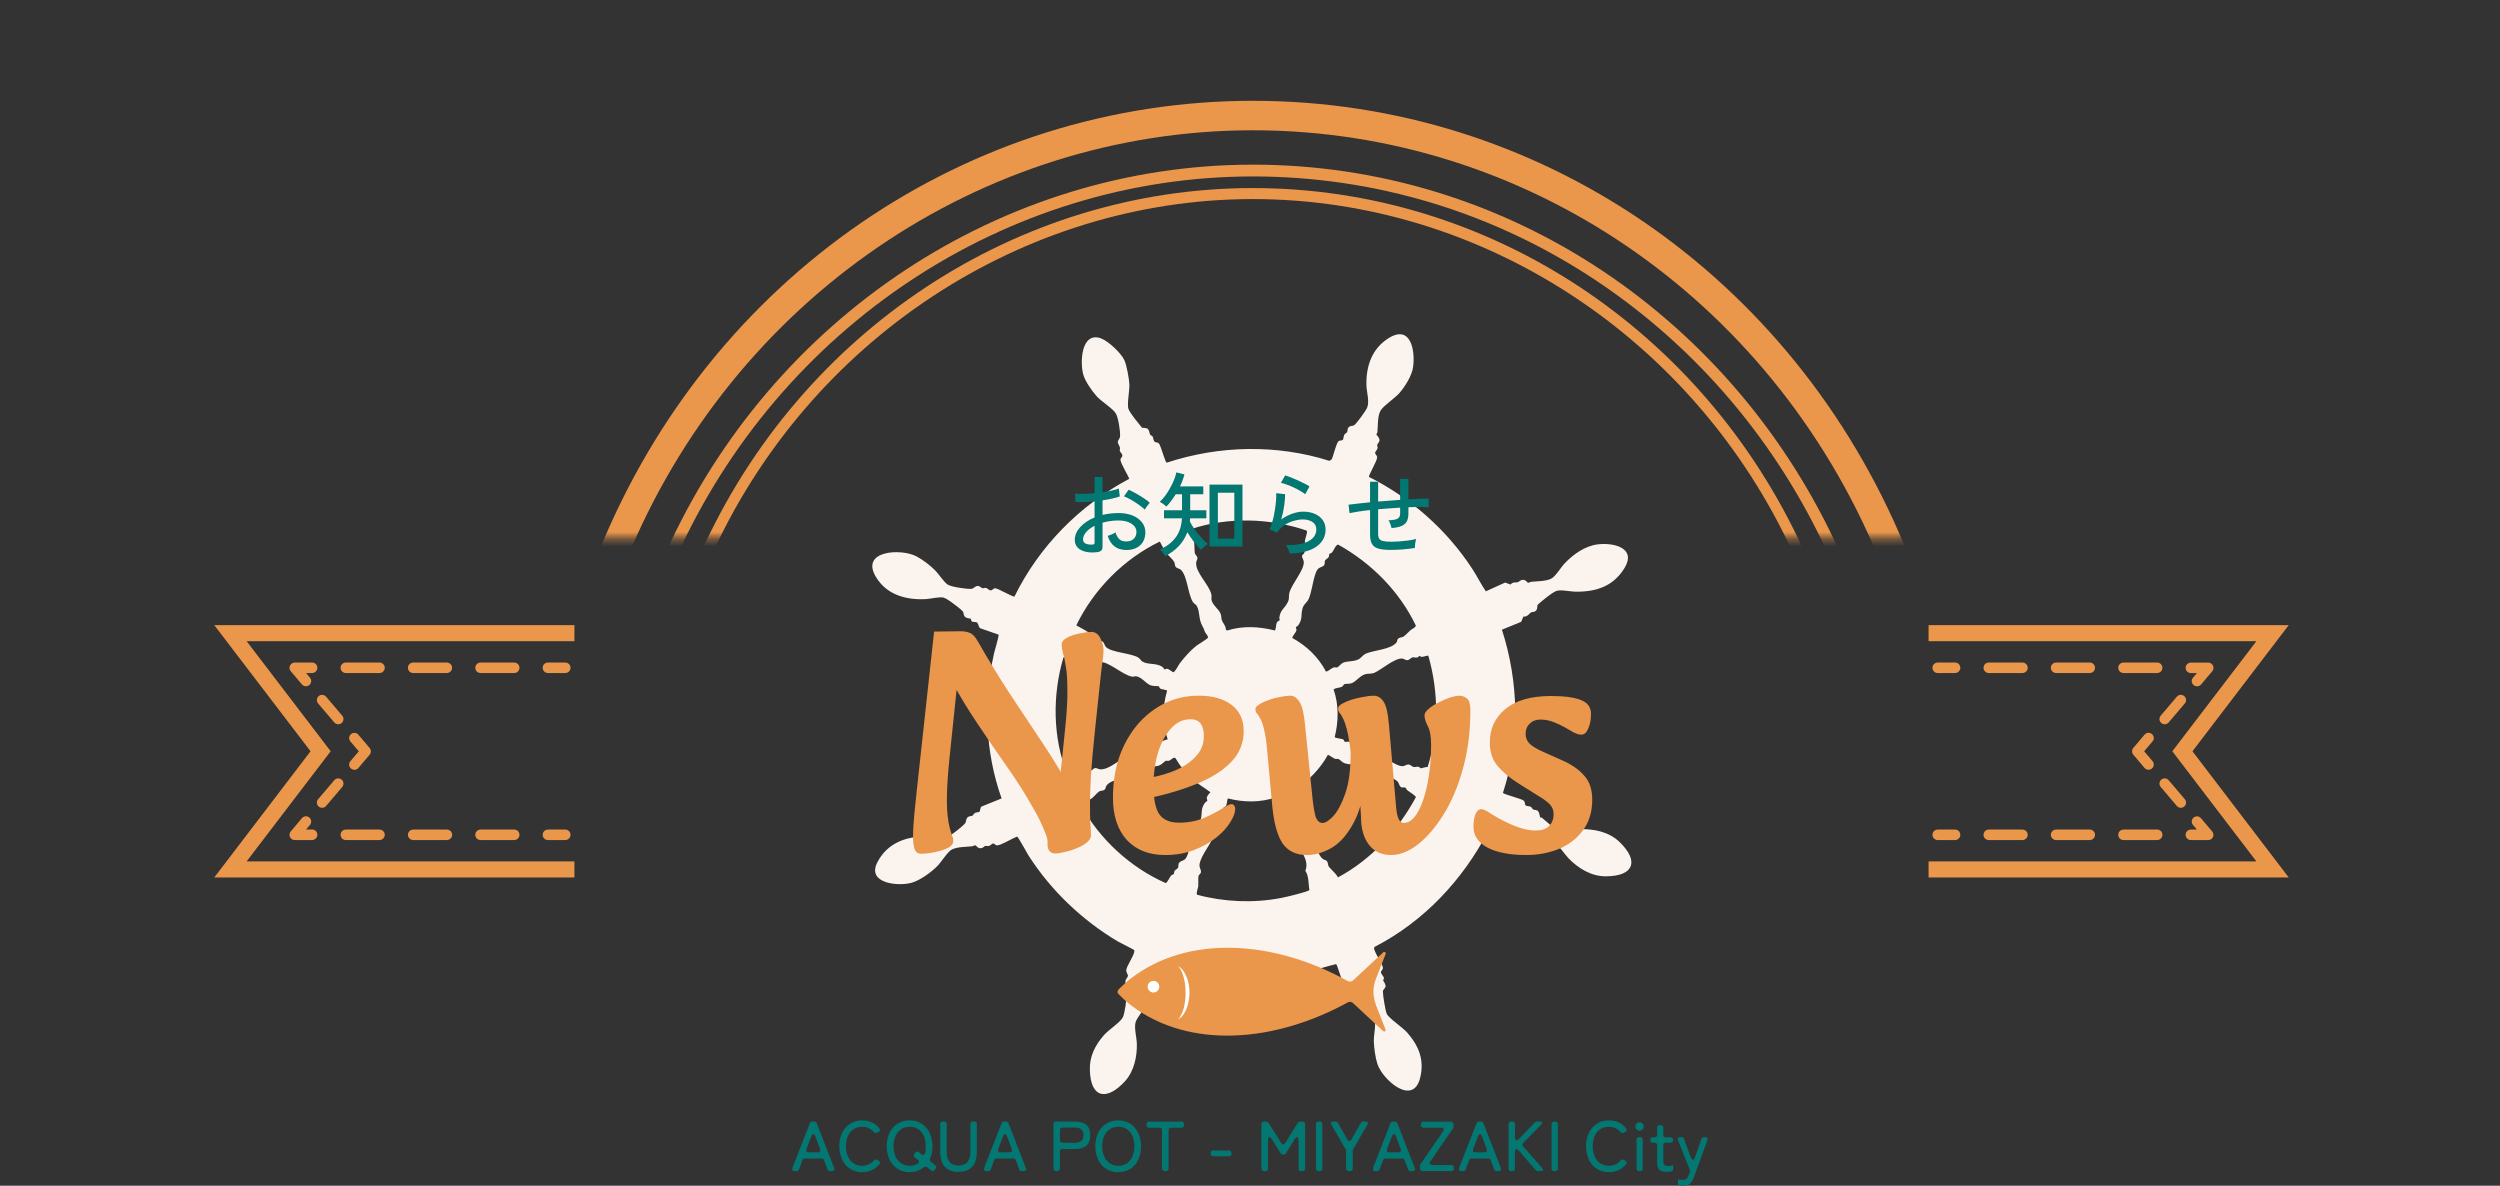 <svg width="350" height="166" viewBox="0 0 350 166" fill="none" xmlns="http://www.w3.org/2000/svg">
<rect x="0" y="0" width="350" height="166" fill="#333333" stroke="none"/>
<g clip-path="url(#clip0_149_841)">
<path d="M154.144 47.377C155.183 47.756 156.948 49.432 157.41 50.414C157.723 51.083 158.07 53.006 158.111 53.782C158.16 54.64 157.74 56.646 157.996 57.281C158.251 57.917 159.381 59.262 159.859 59.856C159.942 59.964 160.494 59.815 160.733 60.096C160.948 60.352 160.907 60.674 161.022 60.855C161.088 60.962 161.286 60.987 161.352 61.094C161.476 61.268 161.434 61.59 161.624 61.821C161.789 62.019 162.061 61.829 162.284 62.143C162.556 62.531 163.117 64.693 163.331 64.776C170.703 62.349 178.736 62.184 186.125 64.52L186.454 64.289C186.677 63.794 187.056 62.126 187.37 61.796C187.551 61.606 187.823 61.722 187.988 61.581C188.104 61.483 188.087 61.062 188.203 60.872C188.335 60.649 188.516 60.624 188.59 60.517C188.656 60.426 188.623 60.03 188.788 59.84C189.06 59.543 189.374 59.675 189.588 59.526C189.934 59.287 191.204 57.529 191.394 57.083C191.765 56.208 191.328 54.921 191.303 53.955C191.229 51.297 192.046 48.821 194.388 47.352C197.513 45.379 198.164 49.085 197.826 51.429C197.653 52.61 196.705 54.12 195.921 55.02C195.253 55.787 193.736 56.753 193.299 57.455C192.829 58.214 192.92 59.642 192.837 60.517C192.821 60.657 192.672 60.731 192.689 60.789C192.763 61.02 193.076 61.185 193.126 61.581C193.159 61.879 192.821 62.151 192.804 62.283C192.788 62.407 192.895 62.556 192.862 62.745C192.829 62.968 192.516 63.216 192.507 63.397C192.499 63.579 192.804 63.727 192.796 64.066C192.788 64.52 191.576 66.575 191.65 66.765C197.497 69.703 202.585 74.193 206.164 79.707C206.815 80.714 207.343 81.795 208.019 82.785L210.724 81.556L211.474 81.836C211.804 81.424 212.208 81.589 212.472 81.514C212.654 81.465 212.786 81.258 213.083 81.192C213.586 81.085 213.808 81.564 213.915 81.589C214.014 81.605 214.245 81.465 214.402 81.448C215.218 81.374 216.356 81.382 217.107 81.044C217.767 80.747 218.5 79.451 219.045 78.881C220.265 77.586 221.923 76.422 223.712 76.207C225.906 75.943 229.163 76.702 227.415 79.55C225.832 82.125 223.399 82.885 220.504 82.835C219.779 82.819 218.435 82.497 217.841 82.752C217.173 83.041 215.862 84.131 215.293 84.651C215.152 84.775 215.326 85.319 214.946 85.567C214.715 85.724 214.517 85.658 214.361 85.732C214.122 85.848 213.833 86.409 213.272 86.318L212.967 87.053L210.27 88.159C212.654 95.554 212.819 103.618 210.411 110.997C210.501 111.211 213.017 111.822 213.305 112.078C213.553 112.309 213.437 112.598 213.586 112.747C213.734 112.895 214.146 112.846 214.303 112.945C214.46 113.044 214.509 113.234 214.633 113.316C214.798 113.432 215.144 113.341 215.326 113.556C215.548 113.828 215.573 114.389 215.639 114.455C215.655 114.472 215.787 114.422 215.853 114.472C216.604 115.058 217.47 116.048 218.435 116.288C219.127 116.453 220.364 116.122 221.123 116.089C223.119 116.015 225.271 116.453 226.739 117.881C229.551 120.604 228.701 122.668 224.817 122.684C222.764 122.684 220.983 121.586 219.581 120.15C219.028 119.581 218.245 118.31 217.593 118.004C217.132 117.79 214.946 117.493 214.443 117.542C214.039 117.583 213.849 118.12 213.206 117.823C213.124 117.781 213.058 117.592 212.975 117.575C212.893 117.559 212.711 117.674 212.513 117.641C212.274 117.608 211.928 117.261 211.78 117.278C211.598 117.303 211.499 117.583 211.194 117.575C210.732 117.567 208.514 116.329 208.341 116.37C204.795 123.188 199.344 129.007 192.458 132.556L192.375 132.68C192.276 133.175 193.538 134.875 193.604 135.469C193.637 135.758 193.307 135.965 193.324 136.088C193.365 136.402 193.72 136.716 193.753 136.889C193.777 137.021 193.621 137.161 193.654 137.277C193.703 137.459 193.934 137.632 193.983 138.003C194.025 138.333 193.604 138.498 193.604 138.804C193.612 139.373 193.934 141.462 194.148 141.94C194.429 142.551 196.4 143.855 197.026 144.582C198.651 146.463 199.434 148.403 198.824 150.887C197.835 154.923 193.588 151.201 192.837 148.956C192.557 148.106 192.351 146.645 192.334 145.745C192.318 144.953 192.656 143.418 192.45 142.782C192.243 142.147 191.097 140.636 190.553 140.182C190.256 139.935 189.976 140.083 189.687 139.761C189.481 139.53 189.522 139.291 189.407 139.109C189.299 138.952 189.093 138.919 189.003 138.713C188.928 138.531 188.986 138.267 188.854 138.111C188.73 137.962 188.392 138.078 188.227 137.888C187.815 137.401 187.263 135.114 187.056 134.974C185.795 135.279 184.558 135.676 183.296 135.965C177.045 137.384 170.382 137.12 164.279 135.205C163.991 135.271 163.447 137.764 163.108 138.135C162.894 138.366 162.589 138.226 162.44 138.408C162.325 138.548 162.366 138.886 162.276 139.06C162.152 139.291 161.962 139.299 161.888 139.415C161.822 139.505 161.855 139.902 161.69 140.091C161.426 140.38 161.088 140.24 160.841 140.455C160.428 140.81 159.167 142.526 159.002 143.046C158.738 143.863 159.134 145.217 159.158 146.125C159.208 147.924 158.754 149.979 157.534 151.333C155.019 154.115 152.668 153.867 152.578 149.74C152.536 147.875 153.312 146.364 154.507 144.969C155.175 144.185 156.849 143.137 157.204 142.411C157.46 141.899 157.765 139.819 157.674 139.266C157.567 138.589 157.171 138.862 157.484 137.921C157.674 137.351 157.517 137.648 157.558 137.326C157.591 137.087 157.93 136.765 157.913 136.592C157.888 136.352 157.674 136.146 157.674 135.866C157.682 135.304 158.664 133.951 158.787 133.299C158.812 133.175 158.845 133.109 158.754 132.993C158.68 132.894 156.841 132.011 156.528 131.821C151.539 128.866 147.151 124.69 144.009 119.795C143.779 119.432 142.558 117.162 142.385 117.121C141.725 117.369 140.216 118.31 139.598 118.359C139.391 118.376 139.21 118.046 139.004 118.095C138.872 118.12 138.682 118.351 138.476 118.425C138.27 118.5 138.064 118.384 137.923 118.434C137.759 118.491 137.668 118.681 137.396 118.739C136.909 118.846 136.662 118.359 136.555 118.343C136.456 118.326 136.225 118.467 136.068 118.483C135.21 118.574 134.056 118.541 133.264 118.929C132.67 119.218 131.772 120.712 131.203 121.273C130.345 122.131 128.852 123.221 127.69 123.567C125.826 124.129 121.315 123.716 122.816 120.753C124.176 118.07 126.774 117.088 129.652 117.105C130.444 117.105 131.986 117.451 132.637 117.179C133.157 116.964 134.707 115.743 135.087 115.305C135.318 115.033 135.177 114.604 135.532 114.373C135.763 114.224 135.961 114.282 136.117 114.208C136.258 114.142 136.307 113.919 136.505 113.811C136.703 113.704 137 113.729 137.107 113.655C137.272 113.539 137.173 113.11 137.42 112.912L140.224 111.781C137.907 105.277 137.66 98.129 139.177 91.427C139.259 91.047 139.894 88.984 139.795 88.844L137.223 87.952C137 87.796 137 87.383 136.818 87.185C136.67 87.02 136.282 87.119 136.126 87.036C135.903 86.929 135.969 86.665 135.903 86.624C135.796 86.557 135.351 86.599 135.095 86.343C134.839 86.087 134.971 85.831 134.782 85.584C134.575 85.319 133.495 84.51 133.165 84.279C132.877 84.081 132.398 83.735 132.068 83.66C131.483 83.528 130.279 83.842 129.611 83.875C126.815 84.023 124.061 83.256 122.577 80.681C120.49 77.066 126.147 76.76 128.292 77.883C129.182 78.353 130.271 79.179 130.963 79.897C131.458 80.408 132.167 81.531 132.712 81.861C133.206 82.175 135.367 82.488 135.969 82.439C136.357 82.414 136.489 82.026 136.917 82.034C137.165 82.034 137.429 82.34 137.544 82.356C137.684 82.381 137.825 82.249 138.072 82.323C138.262 82.373 138.476 82.637 138.657 82.653C138.938 82.678 139.053 82.356 139.317 82.356C139.713 82.356 141.808 83.611 142.022 83.52C145.477 76.488 151.151 70.727 158.086 67.037C158.136 66.897 156.899 64.933 156.858 64.363C156.841 64.157 157.154 64 157.13 63.752C157.097 63.472 156.841 63.348 156.775 63.142C156.734 63.001 156.833 62.828 156.792 62.671C156.726 62.415 156.528 62.176 156.495 61.92C156.462 61.664 156.783 61.441 156.808 61.094C156.858 60.385 156.569 58.536 156.239 57.925C155.86 57.215 154.186 56.225 153.509 55.449C152.858 54.706 151.926 53.394 151.662 52.453C151.176 50.744 151.357 46.353 154.169 47.377H154.144ZM162.374 75.819C157.328 78.254 153.114 82.521 150.681 87.548C151.316 87.911 151.992 88.249 152.586 88.67C152.891 88.885 153.369 89.421 153.707 89.628C153.905 89.752 154.252 89.71 154.408 89.851C154.598 90.032 154.623 90.313 154.779 90.511C155.439 91.378 158.499 91.419 159.439 92.112C159.637 92.261 159.727 92.492 159.95 92.624C160.75 93.103 161.863 92.772 162.737 93.367C162.869 93.449 162.976 93.697 163.034 93.713C163.108 93.738 163.282 93.606 163.422 93.623C163.587 93.647 164.065 94.035 164.271 94.118C164.535 94.052 164.98 93.111 165.195 92.83C165.797 92.038 166.696 91.031 167.479 90.42C167.735 90.214 169.153 89.388 169.128 89.248C169.095 88.934 168.766 88.662 168.675 88.439C168.493 87.952 168.584 88.101 168.304 87.581C167.784 86.64 167.999 85.625 167.562 84.849C167.43 84.61 167.157 84.527 167.009 84.288C166.283 83.132 166.25 80.689 165.335 79.781C165.145 79.6 164.725 79.575 164.568 79.319C164.461 79.145 164.502 78.873 164.37 78.642C164.147 78.254 163.554 77.775 163.331 77.47C162.993 77.008 162.638 76.331 162.374 75.811V75.819ZM182.801 76.331C182.818 76.207 182.669 76.026 182.677 75.844C182.694 75.431 182.95 74.887 182.991 74.457L182.917 74.276C177.754 72.518 171.924 72.353 166.72 74.078C166.894 74.656 167.075 75.291 167.174 75.885C167.24 76.298 167.215 77.132 167.273 77.437C167.314 77.652 167.603 77.808 167.644 78.13C167.661 78.295 167.479 78.543 167.463 78.774C167.355 80.144 169.252 81.828 169.59 83.198C169.673 83.528 169.516 83.784 169.673 84.189C169.928 84.841 170.58 85.27 170.844 85.831C171.042 86.236 170.951 86.5 171.042 86.788C171.174 87.193 171.644 87.639 171.627 88.192L171.842 88.266C174.019 87.573 176.303 87.721 178.48 88.266C178.653 88.142 178.62 87.341 178.785 87.11C178.892 86.954 179.123 86.888 179.156 86.83C179.181 86.772 179.09 86.574 179.107 86.458C179.255 85.361 179.841 85.196 180.278 84.329C180.55 83.792 180.393 83.603 180.484 83.124C180.698 81.869 182.743 79.723 182.513 78.551C182.463 78.312 182.257 78.031 182.282 77.825C182.306 77.676 182.546 77.553 182.612 77.404C182.702 77.181 182.554 76.909 182.595 76.678C182.628 76.504 182.809 76.397 182.809 76.331H182.801ZM151.555 92.352C151.431 92.335 151.209 92.484 150.986 92.484C150.664 92.484 149.007 91.955 148.891 92.013C147.316 97.296 147.374 103.23 149.403 108.389C150.038 108.347 150.664 108.042 151.275 107.968C151.522 107.935 152.528 107.943 152.743 107.877C152.957 107.811 153.072 107.555 153.353 107.522C153.501 107.506 153.773 107.679 153.996 107.704C155.241 107.827 156.825 106.251 157.938 105.764C158.441 105.541 158.837 105.698 159.307 105.533C160.082 105.261 160.552 104.542 161.154 104.287C161.426 104.171 161.83 104.204 162.102 104.097C162.515 103.94 162.944 103.568 163.48 103.519C162.737 101.365 162.729 98.88 163.397 96.71C163.339 96.569 162.605 96.503 162.482 96.429C162.309 96.322 162.267 96.091 162.201 96.058C162.144 96.033 161.393 96.107 160.964 95.892C160.379 95.604 159.835 94.844 159.15 94.696C158.886 94.638 158.688 94.762 158.499 94.729C157.154 94.506 155.109 92.492 153.93 92.698C153.683 92.74 153.452 92.938 153.204 92.929C152.973 92.921 152.808 92.599 152.644 92.541C152.437 92.467 152.174 92.624 151.918 92.566C151.761 92.533 151.637 92.352 151.572 92.343L151.555 92.352ZM198.23 87.606C195.921 82.769 191.98 78.824 187.337 76.24C186.99 76.281 186.718 77.074 186.512 77.313C186.397 77.454 186.166 77.478 186.092 77.577C186.059 77.627 186.092 77.841 186.017 77.982C185.885 78.205 185.605 78.279 185.498 78.485C185.424 78.642 185.498 78.964 185.399 79.096C185.217 79.352 184.863 79.385 184.624 79.558C183.848 80.128 183.725 83.132 183.082 84.09C182.785 84.527 182.504 84.609 182.339 85.237C182.092 86.145 182.397 86.591 181.77 87.523C181.68 87.655 181.44 87.763 181.424 87.82C181.399 87.895 181.539 88.093 181.498 88.282C181.457 88.472 180.863 89.182 180.921 89.314C182.892 90.395 184.607 92.013 185.638 94.027C186.034 93.953 186.347 93.565 186.694 93.449C186.908 93.383 187.114 93.491 187.23 93.433C187.419 93.342 187.716 92.913 188.079 92.764C188.673 92.525 189.497 92.649 190.165 92.319C190.602 92.104 190.767 91.7 191.279 91.485C192.4 91.023 194.767 90.915 195.509 89.942C195.649 89.76 195.575 89.545 195.748 89.405C196.029 89.182 196.26 89.265 196.466 89.141C196.705 89.001 197.266 88.398 197.497 88.208C197.727 88.018 198.074 87.936 198.23 87.589V87.606ZM169.45 110.906C168.642 110.279 167.735 109.8 166.968 109.107C166.036 108.265 165.211 107.258 164.585 106.168C164.337 105.888 163.974 106.391 163.669 106.499C163.48 106.565 163.29 106.474 163.216 106.499C163.108 106.54 162.647 107.019 162.358 107.134C161.723 107.398 160.907 107.266 160.189 107.629C159.736 107.86 159.67 108.224 159.175 108.422C158.086 108.859 155.629 109.024 154.928 109.957C154.796 110.122 154.788 110.444 154.639 110.559C154.417 110.741 154.128 110.65 153.889 110.799C153.633 110.964 153.097 111.583 152.883 111.748C152.668 111.913 151.349 112.598 151.39 112.829C154.012 117.55 158.284 121.463 163.199 123.633C163.405 123.592 163.76 122.808 163.933 122.602C164.049 122.461 164.279 122.437 164.354 122.338C164.395 122.288 164.337 122.082 164.436 121.933C164.552 121.76 164.824 121.661 164.923 121.496C165.038 121.298 164.89 121.009 165.096 120.769C165.302 120.53 165.599 120.513 165.83 120.348C166.605 119.779 166.729 116.775 167.372 115.817C167.669 115.38 167.949 115.297 168.114 114.67C168.353 113.787 168.056 113.349 168.65 112.45C168.741 112.309 169.013 112.161 169.029 112.086C169.046 111.996 168.914 111.822 168.955 111.624C168.988 111.476 169.31 111.038 169.45 110.906ZM198.791 91.815C198.692 91.815 198.577 91.997 198.428 92.046C198.189 92.121 197.901 91.972 197.719 92.038C197.488 92.112 197.348 92.393 197.01 92.426C196.804 92.451 196.54 92.211 196.309 92.195C195.245 92.112 193.431 93.746 192.425 94.184C191.98 94.382 191.51 94.258 191.064 94.415C190.322 94.671 189.918 95.34 189.299 95.62C188.937 95.785 188.458 95.694 188.227 95.777C188.104 95.818 188.046 96.058 187.848 96.157C187.551 96.305 187.015 96.272 186.702 96.52C187.452 98.666 187.403 101.01 186.858 103.189C186.933 103.362 187.889 103.412 188.054 103.527C188.17 103.61 188.203 103.808 188.277 103.857C188.343 103.899 188.64 103.8 188.805 103.833C189.802 104.031 190.281 104.864 191.122 105.153C191.526 105.294 191.765 105.17 192.12 105.236C193.225 105.434 195.493 107.431 196.457 107.258C196.705 107.208 196.919 107.027 197.183 107.027C197.431 107.027 197.711 107.34 197.909 107.382C198.107 107.423 198.354 107.307 198.56 107.34C198.742 107.373 198.849 107.555 198.907 107.563C199.03 107.58 199.591 107.332 199.872 107.398C201.438 102.38 201.43 96.982 199.995 91.906L199.929 91.774C199.888 91.757 199.204 91.972 199.022 91.972C198.882 91.972 198.824 91.823 198.799 91.823L198.791 91.815ZM190.462 107.266C189.918 106.969 188.879 107.076 188.285 106.862C187.848 106.713 187.667 106.4 187.411 106.276C187.254 106.201 187.048 106.292 186.875 106.226C186.677 106.152 185.993 105.657 185.91 105.673C184.764 107.72 183.181 109.305 181.234 110.609C181.309 110.906 181.523 111.104 181.647 111.401C181.894 111.987 182.207 112.408 182.397 112.895C182.636 113.506 182.48 114.249 182.776 114.884C182.941 115.248 183.238 115.363 183.428 115.652C184.228 116.882 184.063 119.284 185.16 120.225C185.341 120.381 185.638 120.406 185.745 120.538C185.968 120.802 185.902 121.124 186.009 121.289C186.125 121.471 186.76 122.098 186.941 122.296C187.089 122.453 187.197 122.651 187.32 122.833C192.029 120.307 195.707 116.255 198.222 111.608C198.255 111.426 197.233 110.799 197.068 110.675C196.928 110.568 196.837 110.312 196.721 110.254C196.606 110.196 196.268 110.32 196.086 110.163C195.905 110.006 195.872 109.701 195.724 109.495C195.072 108.579 192.046 108.496 190.899 107.712C190.734 107.605 190.66 107.373 190.479 107.283L190.462 107.266ZM178.67 111.599C176.501 112.392 174.118 112.342 171.907 111.781C171.817 111.831 171.759 112.639 171.668 112.788C171.561 112.961 171.33 113.003 171.297 113.069C171.273 113.118 171.371 113.366 171.338 113.523C171.165 114.513 170.605 114.785 170.167 115.569C169.821 116.205 170.011 116.808 169.648 117.6C169.227 118.516 167.817 120.315 167.933 121.265C167.966 121.545 168.18 121.851 168.139 122.123C168.114 122.305 167.809 122.478 167.784 122.659C167.735 123.039 167.784 123.691 167.759 124.054C167.751 124.269 167.413 125.103 167.595 125.268C171.388 126.283 175.503 126.464 179.371 125.713C179.923 125.606 183.148 124.863 183.312 124.599C183.164 123.708 183.263 122.684 182.752 121.917C183.494 119.985 181.226 118.392 180.838 116.626C180.781 116.378 180.896 116.081 180.838 115.924C180.525 115.074 179.725 114.579 179.412 113.597C179.354 113.407 179.412 113.151 179.362 113.027C179.305 112.887 179.107 112.862 179.033 112.73C178.901 112.491 178.909 111.88 178.661 111.591L178.67 111.599Z" fill="#FBF4EE"/>
<path d="M192.631 140.661C192.169 139.489 192.169 138.185 192.631 137.021L193.992 133.554C194.074 133.348 193.819 133.175 193.662 133.323L189.431 137.252C189.225 137.442 188.92 137.483 188.673 137.343C178.018 131.433 166.209 131.004 158.482 136.864C157.839 137.351 157.212 137.904 156.569 138.564C156.412 138.721 156.412 138.985 156.569 139.142C157.204 139.802 157.831 140.355 158.474 140.842C166.555 146.884 178.406 145.984 188.681 140.339C188.928 140.207 189.234 140.24 189.431 140.438L193.645 144.358C193.81 144.507 194.058 144.334 193.975 144.127L192.615 140.661H192.631Z" fill="#EA964B"/>
<path d="M161.484 138.952C161.935 138.952 162.3 138.586 162.3 138.135C162.3 137.684 161.935 137.318 161.484 137.318C161.033 137.318 160.667 137.684 160.667 138.135C160.667 138.586 161.033 138.952 161.484 138.952Z" fill="white"/>
<path d="M164.939 142.716C166.102 141.362 166.151 138.704 165.772 137.037C165.615 136.393 165.393 135.766 164.939 135.254C165.244 135.419 165.5 135.684 165.698 135.972C166.663 137.425 166.745 139.447 166.176 141.065C165.929 141.717 165.558 142.377 164.931 142.724L164.939 142.716Z" fill="white"/>
<path d="M110.941 163.499L113.382 157.243C113.431 157.094 113.539 157.028 113.687 157.028H114.033C114.182 157.028 114.289 157.103 114.338 157.243L116.779 163.499C116.829 163.631 116.829 163.739 116.779 163.829C116.722 163.912 116.623 163.961 116.466 163.961H116.177C116.021 163.961 115.914 163.887 115.864 163.747L115.361 162.41C115.312 162.261 115.204 162.195 115.048 162.195H112.664C112.508 162.195 112.401 162.269 112.351 162.41L111.848 163.747C111.799 163.895 111.691 163.961 111.535 163.961H111.271C111.122 163.961 111.015 163.92 110.957 163.829C110.9 163.747 110.9 163.631 110.957 163.499H110.941ZM113.217 161.329H114.495C114.644 161.329 114.743 161.287 114.8 161.205C114.858 161.122 114.866 161.015 114.808 160.875L114.174 159.158C114.091 158.91 113.984 158.778 113.868 158.778C113.753 158.778 113.654 158.902 113.555 159.158L112.904 160.875C112.854 161.015 112.854 161.122 112.912 161.205C112.97 161.287 113.077 161.329 113.217 161.329Z" fill="#037771"/>
<path d="M120.721 164.102C120.193 164.102 119.732 164.003 119.328 163.813C118.932 163.615 118.594 163.351 118.322 163.021C118.049 162.69 117.851 162.302 117.711 161.865C117.579 161.428 117.505 160.974 117.505 160.487C117.505 160 117.571 159.521 117.711 159.084C117.851 158.638 118.058 158.258 118.33 157.928C118.602 157.598 118.94 157.334 119.336 157.144C119.732 156.954 120.193 156.855 120.705 156.855C121.191 156.855 121.645 156.946 122.057 157.136C122.47 157.317 122.824 157.606 123.129 157.994C123.195 158.077 123.22 158.159 123.195 158.242C123.179 158.324 123.121 158.398 123.03 158.448L122.799 158.58C122.742 158.621 122.676 158.638 122.61 158.638C122.511 158.638 122.42 158.588 122.329 158.489C122.115 158.242 121.876 158.06 121.595 157.936C121.315 157.812 121.018 157.755 120.697 157.755C120.301 157.755 119.963 157.829 119.674 157.986C119.394 158.143 119.154 158.349 118.973 158.597C118.792 158.844 118.651 159.141 118.561 159.471C118.47 159.802 118.429 160.14 118.429 160.487C118.429 160.833 118.478 161.188 118.569 161.51C118.66 161.832 118.8 162.129 118.989 162.377C119.179 162.624 119.41 162.831 119.699 162.979C119.987 163.128 120.317 163.21 120.697 163.21C121.01 163.21 121.315 163.153 121.595 163.029C121.876 162.905 122.123 162.723 122.329 162.476C122.412 162.377 122.511 162.327 122.61 162.327C122.676 162.327 122.742 162.344 122.799 162.385L123.03 162.517C123.121 162.567 123.179 162.641 123.195 162.723C123.212 162.806 123.195 162.888 123.129 162.971C122.816 163.351 122.461 163.631 122.049 163.821C121.637 164.011 121.191 164.102 120.705 164.102H120.721Z" fill="#037771"/>
<path d="M127.36 164.102C126.832 164.102 126.37 164.003 125.966 163.813C125.57 163.615 125.232 163.351 124.96 163.021C124.688 162.69 124.49 162.302 124.35 161.865C124.218 161.428 124.144 160.974 124.144 160.487C124.144 160 124.21 159.521 124.35 159.084C124.49 158.638 124.696 158.258 124.968 157.928C125.24 157.598 125.578 157.334 125.974 157.144C126.37 156.954 126.832 156.855 127.343 156.855C127.855 156.855 128.333 156.954 128.737 157.152C129.133 157.35 129.471 157.614 129.735 157.953C129.999 158.283 130.205 158.671 130.337 159.108C130.469 159.546 130.543 160.008 130.543 160.487C130.543 160.784 130.518 161.073 130.469 161.362C130.419 161.65 130.337 161.931 130.213 162.212C130.18 162.286 130.172 162.36 130.188 162.443C130.205 162.525 130.246 162.591 130.312 162.641L130.939 163.136C131.021 163.202 131.062 163.276 131.071 163.367C131.079 163.45 131.054 163.532 130.988 163.607L130.832 163.813C130.757 163.904 130.675 163.953 130.576 163.953C130.502 163.953 130.427 163.928 130.361 163.871L129.784 163.408C129.71 163.359 129.636 163.326 129.57 163.326C129.487 163.326 129.405 163.359 129.322 163.425C129.042 163.656 128.737 163.829 128.399 163.937C128.061 164.052 127.714 164.102 127.351 164.102H127.36ZM127.36 163.21C127.813 163.21 128.201 163.095 128.531 162.872C128.621 162.806 128.671 162.732 128.663 162.641C128.663 162.55 128.613 162.468 128.531 162.402L128.052 162.014C127.97 161.948 127.929 161.873 127.92 161.782C127.912 161.7 127.937 161.617 128.003 161.543L128.151 161.353C128.226 161.263 128.308 161.213 128.407 161.213C128.481 161.213 128.555 161.238 128.621 161.296L129.001 161.601C129.083 161.667 129.166 161.7 129.24 161.7C129.331 161.7 129.405 161.65 129.454 161.543C129.504 161.436 129.545 161.32 129.57 161.18C129.595 161.048 129.611 160.908 129.611 160.776C129.611 160.643 129.611 160.544 129.611 160.487C129.611 160.132 129.57 159.785 129.479 159.455C129.388 159.125 129.256 158.836 129.067 158.58C128.885 158.324 128.646 158.126 128.366 157.977C128.085 157.829 127.747 157.755 127.36 157.755C126.972 157.755 126.626 157.829 126.337 157.986C126.057 158.143 125.818 158.349 125.636 158.597C125.455 158.844 125.315 159.141 125.224 159.471C125.133 159.802 125.092 160.14 125.092 160.487C125.092 160.833 125.141 161.188 125.232 161.51C125.323 161.832 125.463 162.129 125.653 162.377C125.842 162.624 126.073 162.831 126.362 162.979C126.651 163.128 126.98 163.21 127.36 163.21Z" fill="#037771"/>
<path d="M134.221 164.069C133.776 164.069 133.396 164.003 133.066 163.879C132.737 163.747 132.473 163.565 132.258 163.326C132.044 163.087 131.887 162.798 131.788 162.451C131.689 162.104 131.631 161.725 131.631 161.295V157.35C131.631 157.251 131.664 157.169 131.722 157.111C131.788 157.045 131.862 157.02 131.961 157.02H132.209C132.308 157.02 132.39 157.053 132.448 157.111C132.514 157.177 132.539 157.251 132.539 157.35V161.254C132.539 161.535 132.572 161.791 132.629 162.022C132.687 162.253 132.786 162.459 132.918 162.633C133.05 162.806 133.223 162.946 133.437 163.037C133.652 163.136 133.899 163.177 134.196 163.177C134.493 163.177 134.757 163.128 134.963 163.037C135.169 162.938 135.342 162.806 135.474 162.633C135.606 162.459 135.705 162.253 135.763 162.022C135.821 161.791 135.854 161.535 135.854 161.254V157.35C135.854 157.251 135.887 157.169 135.944 157.111C136.01 157.045 136.085 157.02 136.184 157.02H136.431C136.53 157.02 136.612 157.053 136.67 157.111C136.736 157.177 136.761 157.251 136.761 157.35V161.295C136.761 161.716 136.711 162.104 136.604 162.443C136.505 162.789 136.349 163.078 136.134 163.318C135.92 163.557 135.656 163.747 135.334 163.871C135.013 164.003 134.625 164.06 134.188 164.06L134.221 164.069Z" fill="#037771"/>
<path d="M137.783 163.499L140.224 157.243C140.274 157.094 140.381 157.028 140.529 157.028H140.876C141.024 157.028 141.131 157.103 141.181 157.243L143.622 163.499C143.671 163.631 143.671 163.739 143.622 163.829C143.564 163.912 143.465 163.961 143.309 163.961H143.02C142.863 163.961 142.756 163.887 142.707 163.747L142.204 162.41C142.154 162.261 142.047 162.195 141.89 162.195H139.507C139.35 162.195 139.243 162.269 139.194 162.41L138.691 163.747C138.641 163.895 138.534 163.961 138.377 163.961H138.113C137.965 163.961 137.858 163.92 137.8 163.829C137.742 163.747 137.742 163.631 137.8 163.499H137.783ZM140.059 161.329H141.338C141.486 161.329 141.585 161.287 141.643 161.205C141.7 161.122 141.709 161.015 141.651 160.875L141.016 159.158C140.934 158.91 140.826 158.778 140.711 158.778C140.595 158.778 140.497 158.902 140.398 159.158L139.746 160.875C139.697 161.015 139.697 161.122 139.754 161.205C139.812 161.287 139.919 161.329 140.059 161.329Z" fill="#037771"/>
<path d="M147.481 163.615V157.358C147.481 157.259 147.514 157.177 147.572 157.119C147.638 157.053 147.712 157.028 147.811 157.028H150.574C151.217 157.028 151.728 157.177 152.091 157.474C152.454 157.771 152.635 158.258 152.635 158.927C152.635 159.595 152.454 160.09 152.091 160.396C151.728 160.701 151.225 160.858 150.574 160.858H148.71C148.611 160.858 148.529 160.891 148.471 160.949C148.405 161.015 148.38 161.089 148.38 161.188V163.615C148.38 163.714 148.347 163.796 148.289 163.854C148.224 163.92 148.149 163.945 148.05 163.945H147.819C147.72 163.945 147.638 163.912 147.58 163.854C147.514 163.788 147.49 163.714 147.49 163.615H147.481ZM148.718 159.991H150.467C150.846 159.991 151.143 159.909 151.357 159.752C151.572 159.595 151.687 159.315 151.687 158.918C151.687 158.522 151.58 158.25 151.357 158.093C151.135 157.944 150.838 157.862 150.475 157.862H148.727C148.628 157.862 148.545 157.895 148.487 157.953C148.43 158.011 148.397 158.093 148.397 158.192V159.637C148.397 159.736 148.43 159.818 148.487 159.876C148.553 159.942 148.628 159.967 148.727 159.967L148.718 159.991Z" fill="#037771"/>
<path d="M156.561 164.102C156.033 164.102 155.571 164.003 155.167 163.813C154.771 163.615 154.433 163.351 154.161 163.021C153.889 162.69 153.691 162.302 153.551 161.865C153.419 161.428 153.345 160.974 153.345 160.487C153.345 160 153.411 159.521 153.551 159.084C153.691 158.638 153.897 158.258 154.169 157.928C154.441 157.598 154.78 157.334 155.175 157.144C155.571 156.954 156.033 156.855 156.544 156.855C157.056 156.855 157.534 156.954 157.938 157.152C158.334 157.35 158.672 157.614 158.936 157.953C159.2 158.283 159.406 158.671 159.538 159.108C159.67 159.546 159.744 160.008 159.744 160.487C159.744 160.965 159.678 161.452 159.538 161.89C159.398 162.327 159.191 162.715 158.928 163.037C158.664 163.359 158.326 163.623 157.921 163.813C157.517 164.003 157.064 164.102 156.553 164.102H156.561ZM156.561 163.21C156.957 163.21 157.295 163.136 157.583 162.979C157.864 162.822 158.103 162.624 158.284 162.369C158.466 162.113 158.598 161.824 158.688 161.494C158.779 161.163 158.82 160.825 158.82 160.487C158.82 160.148 158.779 159.785 158.688 159.455C158.598 159.125 158.466 158.836 158.276 158.58C158.095 158.324 157.855 158.126 157.575 157.977C157.295 157.829 156.957 157.755 156.569 157.755C156.181 157.755 155.835 157.829 155.546 157.986C155.266 158.143 155.027 158.349 154.845 158.597C154.664 158.844 154.524 159.141 154.433 159.471C154.342 159.802 154.301 160.14 154.301 160.487C154.301 160.833 154.351 161.188 154.441 161.51C154.532 161.832 154.672 162.129 154.862 162.377C155.052 162.624 155.283 162.831 155.571 162.979C155.86 163.128 156.19 163.21 156.569 163.21H156.561Z" fill="#037771"/>
<path d="M162.671 163.615V158.209C162.671 158.11 162.638 158.027 162.581 157.969C162.523 157.912 162.441 157.879 162.342 157.879H160.841C160.742 157.879 160.659 157.845 160.602 157.788C160.544 157.73 160.511 157.647 160.511 157.548V157.367C160.511 157.268 160.544 157.185 160.602 157.127C160.668 157.061 160.742 157.037 160.841 157.037H165.426C165.525 157.037 165.607 157.07 165.665 157.127C165.731 157.193 165.756 157.268 165.756 157.367V157.548C165.756 157.647 165.723 157.73 165.665 157.788C165.607 157.845 165.525 157.879 165.426 157.879H163.933C163.834 157.879 163.752 157.912 163.694 157.969C163.636 158.027 163.603 158.11 163.603 158.209V163.615C163.603 163.714 163.57 163.796 163.513 163.854C163.447 163.92 163.372 163.945 163.273 163.945H163.034C162.935 163.945 162.853 163.912 162.795 163.854C162.729 163.788 162.704 163.714 162.704 163.615H162.671Z" fill="#037771"/>
<path d="M169.491 161.543V161.395C169.491 161.296 169.524 161.213 169.582 161.155C169.648 161.089 169.722 161.064 169.821 161.064H172.081C172.18 161.064 172.262 161.097 172.32 161.155C172.386 161.221 172.411 161.296 172.411 161.395V161.543C172.411 161.642 172.378 161.725 172.32 161.783C172.254 161.849 172.18 161.873 172.081 161.873H169.821C169.722 161.873 169.64 161.84 169.582 161.783C169.516 161.716 169.491 161.642 169.491 161.543Z" fill="#037771"/>
<path d="M176.592 163.615V157.358C176.592 157.259 176.625 157.177 176.682 157.119C176.748 157.053 176.822 157.028 176.921 157.028H177.301C177.424 157.028 177.523 157.078 177.589 157.185L179.362 160.008C179.453 160.148 179.552 160.214 179.651 160.214C179.766 160.214 179.857 160.148 179.94 160.008L181.704 157.185C181.77 157.078 181.869 157.028 181.993 157.028H182.389C182.488 157.028 182.57 157.061 182.628 157.119C182.694 157.185 182.719 157.259 182.719 157.358V163.615C182.719 163.714 182.686 163.796 182.628 163.854C182.562 163.92 182.488 163.945 182.389 163.945H182.133C182.034 163.945 181.952 163.912 181.894 163.854C181.828 163.788 181.803 163.714 181.803 163.615V159.785C181.803 159.397 181.737 159.199 181.605 159.199C181.49 159.199 181.342 159.331 181.177 159.603L180.022 161.485C179.956 161.593 179.857 161.642 179.733 161.642H179.593C179.47 161.642 179.371 161.593 179.305 161.485L178.134 159.595C177.96 159.323 177.82 159.191 177.721 159.191C177.581 159.191 177.515 159.389 177.515 159.777V163.623C177.515 163.722 177.482 163.805 177.424 163.862C177.358 163.928 177.284 163.953 177.185 163.953H176.946C176.847 163.953 176.765 163.92 176.707 163.862C176.641 163.796 176.616 163.722 176.616 163.623L176.592 163.615Z" fill="#037771"/>
<path d="M184.236 163.615V157.358C184.236 157.259 184.269 157.177 184.327 157.119C184.393 157.053 184.467 157.028 184.566 157.028H184.797C184.896 157.028 184.978 157.061 185.036 157.119C185.102 157.185 185.127 157.259 185.127 157.358V163.615C185.127 163.714 185.094 163.796 185.036 163.854C184.97 163.92 184.896 163.945 184.797 163.945H184.566C184.467 163.945 184.385 163.912 184.327 163.854C184.261 163.788 184.236 163.714 184.236 163.615Z" fill="#037771"/>
<path d="M188.45 163.615V161.089C188.45 161.031 188.434 160.974 188.401 160.924L186.405 157.474C186.322 157.334 186.306 157.226 186.355 157.144C186.405 157.061 186.504 157.02 186.661 157.02H186.99C187.122 157.02 187.221 157.078 187.287 157.185L188.623 159.504C188.714 159.653 188.813 159.736 188.92 159.736C189.036 159.736 189.126 159.661 189.209 159.504L190.536 157.185C190.602 157.07 190.701 157.02 190.833 157.02H191.171C191.328 157.02 191.435 157.061 191.477 157.144C191.518 157.226 191.51 157.334 191.427 157.474L189.431 160.924C189.398 160.974 189.382 161.031 189.382 161.089V163.615C189.382 163.714 189.349 163.796 189.291 163.854C189.225 163.92 189.151 163.945 189.052 163.945H188.805C188.706 163.945 188.623 163.912 188.566 163.854C188.5 163.788 188.475 163.714 188.475 163.615H188.45Z" fill="#037771"/>
<path d="M192.227 163.499L194.668 157.243C194.717 157.094 194.825 157.028 194.973 157.028H195.319C195.468 157.028 195.575 157.103 195.625 157.243L198.066 163.499C198.115 163.631 198.115 163.739 198.066 163.829C198.008 163.912 197.909 163.961 197.752 163.961H197.464C197.307 163.961 197.2 163.887 197.15 163.747L196.647 162.41C196.598 162.261 196.49 162.195 196.334 162.195H193.951C193.794 162.195 193.687 162.269 193.637 162.41L193.134 163.747C193.085 163.895 192.977 163.961 192.821 163.961H192.557C192.408 163.961 192.301 163.92 192.243 163.829C192.186 163.747 192.186 163.631 192.243 163.499H192.227ZM194.503 161.329H195.781C195.93 161.329 196.029 161.287 196.086 161.205C196.144 161.122 196.152 161.015 196.095 160.875L195.46 159.158C195.377 158.91 195.27 158.778 195.155 158.778C195.039 158.778 194.94 158.902 194.841 159.158L194.19 160.875C194.14 161.015 194.14 161.122 194.198 161.205C194.256 161.287 194.363 161.329 194.503 161.329Z" fill="#037771"/>
<path d="M198.8 163.615V163.21C198.8 163.136 198.816 163.07 198.857 163.012L202.016 158.399C202.123 158.242 202.148 158.11 202.098 158.019C202.049 157.92 201.925 157.879 201.735 157.879H199.261C199.162 157.879 199.08 157.845 199.022 157.788C198.964 157.73 198.931 157.647 198.931 157.548V157.367C198.931 157.268 198.964 157.185 199.022 157.127C199.088 157.061 199.162 157.037 199.261 157.037H203.154C203.253 157.037 203.335 157.07 203.393 157.127C203.459 157.193 203.484 157.268 203.484 157.367V157.771C203.484 157.845 203.467 157.912 203.426 157.969L200.267 162.583C200.16 162.74 200.135 162.872 200.185 162.963C200.234 163.062 200.358 163.103 200.548 163.103H203.211C203.31 163.103 203.393 163.136 203.451 163.194C203.508 163.252 203.541 163.334 203.541 163.433V163.615C203.541 163.714 203.508 163.796 203.451 163.854C203.385 163.92 203.31 163.945 203.211 163.945H199.138C199.039 163.945 198.956 163.912 198.899 163.854C198.833 163.788 198.808 163.714 198.808 163.615H198.8Z" fill="#037771"/>
<path d="M204.275 163.499L206.716 157.243C206.766 157.094 206.873 157.028 207.021 157.028H207.368C207.516 157.028 207.623 157.103 207.673 157.243L210.114 163.499C210.163 163.631 210.163 163.739 210.114 163.829C210.056 163.912 209.957 163.961 209.801 163.961H209.512C209.355 163.961 209.248 163.887 209.199 163.747L208.695 162.41C208.646 162.261 208.539 162.195 208.382 162.195H205.999C205.842 162.195 205.735 162.269 205.685 162.41L205.182 163.747C205.133 163.895 205.026 163.961 204.869 163.961H204.605C204.457 163.961 204.35 163.92 204.292 163.829C204.234 163.747 204.234 163.631 204.292 163.499H204.275ZM206.551 161.329H207.83C207.978 161.329 208.077 161.287 208.135 161.205C208.192 161.122 208.201 161.015 208.143 160.875L207.508 159.158C207.426 158.91 207.318 158.778 207.203 158.778C207.087 158.778 206.988 158.902 206.889 159.158L206.238 160.875C206.189 161.015 206.189 161.122 206.246 161.205C206.304 161.287 206.411 161.329 206.551 161.329Z" fill="#037771"/>
<path d="M211.202 163.615V157.358C211.202 157.259 211.235 157.177 211.293 157.119C211.359 157.053 211.433 157.028 211.532 157.028H211.763C211.862 157.028 211.945 157.061 212.002 157.119C212.068 157.185 212.093 157.259 212.093 157.358V159.207C212.093 159.504 212.167 159.653 212.307 159.653C212.406 159.653 212.522 159.579 212.662 159.438L214.897 157.119C214.963 157.053 215.045 157.02 215.136 157.02H215.581C215.754 157.02 215.853 157.061 215.895 157.136C215.928 157.21 215.895 157.309 215.763 157.441L213.239 160.033C213.173 160.107 213.14 160.181 213.132 160.264C213.132 160.346 213.157 160.421 213.223 160.495L215.903 163.507C216.018 163.64 216.051 163.747 216.018 163.829C215.985 163.912 215.878 163.953 215.705 163.953H215.268C215.161 163.953 215.078 163.912 215.012 163.838L212.678 161.122C212.53 160.957 212.406 160.875 212.299 160.875C212.151 160.875 212.085 161.031 212.085 161.353V163.623C212.085 163.722 212.052 163.805 211.994 163.862C211.928 163.928 211.854 163.953 211.755 163.953H211.524C211.425 163.953 211.343 163.92 211.285 163.862C211.219 163.796 211.194 163.722 211.194 163.623L211.202 163.615Z" fill="#037771"/>
<path d="M217.214 163.615V157.358C217.214 157.259 217.247 157.177 217.305 157.119C217.371 157.053 217.445 157.028 217.544 157.028H217.775C217.874 157.028 217.956 157.061 218.014 157.119C218.08 157.185 218.105 157.259 218.105 157.358V163.615C218.105 163.714 218.072 163.796 218.014 163.854C217.948 163.92 217.874 163.945 217.775 163.945H217.544C217.445 163.945 217.363 163.912 217.305 163.854C217.239 163.788 217.214 163.714 217.214 163.615Z" fill="#037771"/>
<path d="M225.263 164.102C224.735 164.102 224.273 164.003 223.869 163.813C223.473 163.615 223.135 163.351 222.863 163.021C222.591 162.69 222.393 162.302 222.253 161.865C222.121 161.428 222.047 160.974 222.047 160.487C222.047 160 222.113 159.521 222.253 159.084C222.393 158.638 222.599 158.258 222.871 157.928C223.143 157.598 223.482 157.334 223.877 157.144C224.273 156.954 224.735 156.855 225.246 156.855C225.733 156.855 226.186 156.946 226.599 157.136C227.011 157.317 227.366 157.606 227.671 157.994C227.737 158.077 227.761 158.159 227.737 158.242C227.72 158.324 227.663 158.398 227.572 158.448L227.341 158.58C227.283 158.621 227.217 158.638 227.151 158.638C227.052 158.638 226.962 158.588 226.871 158.489C226.656 158.242 226.417 158.06 226.137 157.936C225.857 157.812 225.56 157.755 225.238 157.755C224.842 157.755 224.504 157.829 224.215 157.986C223.935 158.143 223.696 158.349 223.515 158.597C223.333 158.844 223.193 159.141 223.102 159.471C223.011 159.802 222.97 160.14 222.97 160.487C222.97 160.833 223.02 161.188 223.11 161.51C223.201 161.832 223.341 162.129 223.531 162.377C223.721 162.624 223.952 162.831 224.24 162.979C224.529 163.128 224.859 163.21 225.238 163.21C225.551 163.21 225.857 163.153 226.137 163.029C226.417 162.905 226.665 162.723 226.871 162.476C226.953 162.377 227.052 162.327 227.151 162.327C227.217 162.327 227.283 162.344 227.341 162.385L227.572 162.517C227.663 162.567 227.72 162.641 227.737 162.723C227.753 162.806 227.737 162.888 227.671 162.971C227.357 163.351 227.003 163.631 226.59 163.821C226.178 164.011 225.733 164.102 225.246 164.102H225.263Z" fill="#037771"/>
<path d="M229.543 158.308C229.378 158.308 229.238 158.25 229.13 158.126C229.015 158.011 228.949 157.878 228.949 157.713C228.949 157.548 229.007 157.4 229.114 157.284C229.229 157.169 229.37 157.119 229.543 157.119C229.691 157.119 229.831 157.177 229.955 157.284C230.071 157.408 230.12 157.548 230.12 157.713C230.12 157.878 230.062 158.019 229.955 158.134C229.84 158.25 229.708 158.308 229.543 158.308ZM229.114 163.615V159.537C229.114 159.438 229.147 159.356 229.205 159.298C229.271 159.232 229.345 159.207 229.444 159.207H229.65C229.749 159.207 229.831 159.24 229.889 159.298C229.947 159.356 229.98 159.438 229.98 159.537V163.615C229.98 163.714 229.947 163.796 229.889 163.854C229.823 163.92 229.749 163.945 229.65 163.945H229.444C229.345 163.945 229.262 163.912 229.205 163.854C229.139 163.788 229.114 163.714 229.114 163.615Z" fill="#037771"/>
<path d="M233.369 164.06C232.907 164.06 232.561 163.97 232.338 163.788C232.116 163.606 232 163.276 232 162.789V160.305C232 160.206 231.967 160.123 231.909 160.066C231.852 160.008 231.769 159.975 231.67 159.975H231.382C231.283 159.975 231.2 159.942 231.142 159.884C231.077 159.818 231.052 159.744 231.052 159.645V159.546C231.052 159.447 231.085 159.364 231.142 159.306C231.208 159.24 231.283 159.215 231.382 159.215H231.67C231.769 159.215 231.852 159.182 231.909 159.125C231.975 159.059 232 158.984 232 158.885V157.854C232 157.755 232.033 157.672 232.091 157.614C232.157 157.548 232.231 157.523 232.33 157.523H232.536C232.635 157.523 232.718 157.556 232.775 157.614C232.833 157.672 232.866 157.755 232.866 157.854V158.885C232.866 158.984 232.899 159.067 232.957 159.125C233.023 159.191 233.097 159.215 233.196 159.215H233.897C233.996 159.215 234.078 159.248 234.136 159.306C234.194 159.364 234.227 159.447 234.227 159.546V159.645C234.227 159.744 234.194 159.826 234.136 159.884C234.078 159.942 233.996 159.975 233.897 159.975H233.196C233.097 159.975 233.014 160.008 232.957 160.066C232.899 160.123 232.866 160.206 232.866 160.305V162.6C232.866 162.847 232.924 163.012 233.039 163.111C233.155 163.21 233.328 163.252 233.559 163.252C233.682 163.252 233.806 163.235 233.938 163.194C233.988 163.194 234.037 163.169 234.095 163.144C234.194 163.111 234.243 163.144 234.243 163.252V163.697C234.243 163.755 234.227 163.813 234.185 163.871C234.144 163.928 234.103 163.961 234.045 163.978C234.012 163.978 233.979 163.994 233.946 163.994C233.913 163.994 233.88 164.011 233.839 164.011C233.691 164.036 233.526 164.052 233.353 164.052L233.369 164.06Z" fill="#037771"/>
<path d="M235.67 166C235.488 166 235.324 165.992 235.167 165.967C235.084 165.951 235.027 165.918 234.977 165.86C234.928 165.802 234.911 165.728 234.911 165.654V165.266C234.911 165.158 234.969 165.117 235.076 165.134C235.101 165.134 235.126 165.142 235.159 165.15C235.192 165.158 235.216 165.15 235.249 165.167C235.307 165.167 235.365 165.175 235.431 165.183C235.488 165.183 235.546 165.183 235.596 165.183C235.728 165.183 235.835 165.167 235.926 165.142C236.008 165.117 236.082 165.076 236.14 165.018C236.198 164.96 236.247 164.894 236.288 164.803C236.33 164.713 236.371 164.622 236.42 164.506L236.585 164.052C236.618 163.97 236.618 163.896 236.585 163.813L234.919 159.62C234.87 159.488 234.87 159.381 234.919 159.306C234.977 159.224 235.076 159.191 235.208 159.191H235.439C235.513 159.191 235.579 159.207 235.629 159.249C235.686 159.29 235.728 159.339 235.752 159.406L236.684 161.972C236.783 162.237 236.89 162.369 237.014 162.369C237.13 162.369 237.228 162.237 237.319 161.964L238.218 159.422C238.243 159.348 238.284 159.29 238.342 159.257C238.399 159.216 238.465 159.199 238.531 159.199H238.746C238.886 159.199 238.985 159.24 239.034 159.315C239.092 159.389 239.092 159.496 239.034 159.628L237.154 164.787C237.088 164.977 237.014 165.15 236.923 165.299C236.833 165.447 236.734 165.579 236.618 165.687C236.503 165.794 236.363 165.868 236.206 165.926C236.049 165.976 235.86 166.009 235.645 166.009L235.67 166Z" fill="#037771"/>
<path d="M320.419 122.841H270V120.596H315.892L304.124 105.178L315.892 89.768H270V87.523H320.419L306.945 105.178L320.419 122.841Z" fill="#EA964B"/>
<path d="M273.711 117.608H271.278C270.874 117.608 270.544 117.278 270.544 116.873C270.544 116.469 270.874 116.139 271.278 116.139H273.711C274.115 116.139 274.445 116.469 274.445 116.873C274.445 117.278 274.115 117.608 273.711 117.608Z" fill="#EA964B"/>
<path d="M302.005 117.608H297.288C296.884 117.608 296.554 117.278 296.554 116.873C296.554 116.469 296.884 116.139 297.288 116.139H302.005C302.409 116.139 302.739 116.469 302.739 116.873C302.739 117.278 302.409 117.608 302.005 117.608ZM292.571 117.608H287.854C287.45 117.608 287.12 117.278 287.12 116.873C287.12 116.469 287.45 116.139 287.854 116.139H292.571C292.975 116.139 293.305 116.469 293.305 116.873C293.305 117.278 292.975 117.608 292.571 117.608ZM283.145 117.608H278.428C278.024 117.608 277.694 117.278 277.694 116.873C277.694 116.469 278.024 116.139 278.428 116.139H283.145C283.549 116.139 283.879 116.469 283.879 116.873C283.879 117.278 283.549 117.608 283.145 117.608Z" fill="#EA964B"/>
<path d="M309.155 117.608H306.722C306.318 117.608 305.988 117.278 305.988 116.874C305.988 116.469 306.318 116.139 306.722 116.139H307.571L307.019 115.495C306.755 115.19 306.796 114.719 307.101 114.463C307.406 114.199 307.876 114.241 308.132 114.546L309.707 116.403C309.889 116.618 309.938 116.923 309.814 117.187C309.691 117.443 309.435 117.616 309.146 117.616L309.155 117.608Z" fill="#EA964B"/>
<path d="M305.32 113.093C305.114 113.093 304.908 113.002 304.759 112.837L302.5 110.18C302.236 109.874 302.277 109.404 302.582 109.148C302.887 108.884 303.349 108.925 303.613 109.23L305.873 111.888C306.137 112.194 306.095 112.664 305.79 112.92C305.65 113.035 305.485 113.093 305.312 113.093H305.32Z" fill="#EA964B"/>
<path d="M300.801 107.77C300.595 107.77 300.389 107.679 300.24 107.514L298.665 105.657C298.434 105.384 298.434 104.98 298.665 104.708L300.24 102.85C300.504 102.537 300.966 102.504 301.271 102.768C301.584 103.032 301.617 103.494 301.353 103.8L300.182 105.178L301.353 106.556C301.617 106.87 301.576 107.332 301.271 107.588C301.131 107.704 300.966 107.761 300.793 107.761L300.801 107.77Z" fill="#EA964B"/>
<path d="M303.061 101.398C302.896 101.398 302.723 101.34 302.582 101.224C302.269 100.96 302.236 100.498 302.5 100.193L304.759 97.535C305.023 97.221 305.485 97.188 305.79 97.453C306.104 97.717 306.137 98.179 305.873 98.484L303.613 101.142C303.465 101.315 303.259 101.398 303.052 101.398H303.061Z" fill="#EA964B"/>
<path d="M307.58 96.082C307.415 96.082 307.241 96.024 307.101 95.909C306.788 95.645 306.755 95.183 307.019 94.877L307.571 94.233H306.722C306.318 94.233 305.988 93.903 305.988 93.499C305.988 93.094 306.318 92.764 306.722 92.764H309.155C309.443 92.764 309.699 92.929 309.823 93.193C309.946 93.457 309.897 93.763 309.715 93.978L308.14 95.835C307.992 96.008 307.786 96.09 307.58 96.09V96.082Z" fill="#EA964B"/>
<path d="M302.005 94.225H297.288C296.884 94.225 296.554 93.895 296.554 93.49C296.554 93.086 296.884 92.756 297.288 92.756H302.005C302.409 92.756 302.739 93.086 302.739 93.49C302.739 93.895 302.409 94.225 302.005 94.225ZM292.571 94.225H287.854C287.45 94.225 287.12 93.895 287.12 93.49C287.12 93.086 287.45 92.756 287.854 92.756H292.571C292.975 92.756 293.305 93.086 293.305 93.49C293.305 93.895 292.975 94.225 292.571 94.225ZM283.145 94.225H278.428C278.024 94.225 277.694 93.895 277.694 93.49C277.694 93.086 278.024 92.756 278.428 92.756H283.145C283.549 92.756 283.879 93.086 283.879 93.49C283.879 93.895 283.549 94.225 283.145 94.225Z" fill="#EA964B"/>
<path d="M273.711 94.225H271.278C270.874 94.225 270.544 93.895 270.544 93.49C270.544 93.086 270.874 92.756 271.278 92.756H273.711C274.115 92.756 274.445 93.086 274.445 93.49C274.445 93.895 274.115 94.225 273.711 94.225Z" fill="#EA964B"/>
<path d="M80.419 122.841H30L43.475 105.178L30 87.523H80.419V89.768H34.527L46.295 105.178L34.527 120.596H80.419V122.841Z" fill="#EA964B"/>
<path d="M79.141 117.608H76.708C76.304 117.608 75.975 117.278 75.975 116.873C75.975 116.469 76.304 116.139 76.708 116.139H79.141C79.545 116.139 79.875 116.469 79.875 116.873C79.875 117.278 79.545 117.608 79.141 117.608Z" fill="#EA964B"/>
<path d="M71.992 117.608H67.275C66.87 117.608 66.54 117.278 66.54 116.873C66.54 116.469 66.87 116.139 67.275 116.139H71.992C72.396 116.139 72.725 116.469 72.725 116.873C72.725 117.278 72.396 117.608 71.992 117.608ZM62.566 117.608H57.849C57.445 117.608 57.115 117.278 57.115 116.873C57.115 116.469 57.445 116.139 57.849 116.139H62.566C62.97 116.139 63.3 116.469 63.3 116.873C63.3 117.278 62.97 117.608 62.566 117.608ZM53.132 117.608H48.415C48.011 117.608 47.681 117.278 47.681 116.873C47.681 116.469 48.011 116.139 48.415 116.139H53.132C53.536 116.139 53.866 116.469 53.866 116.873C53.866 117.278 53.536 117.608 53.132 117.608Z" fill="#EA964B"/>
<path d="M43.697 117.608H41.265C40.976 117.608 40.721 117.443 40.597 117.179C40.473 116.915 40.523 116.609 40.704 116.395L42.279 114.537C42.543 114.224 43.005 114.191 43.31 114.455C43.623 114.719 43.656 115.181 43.392 115.487L42.848 116.13H43.697C44.102 116.13 44.431 116.461 44.431 116.865C44.431 117.269 44.102 117.6 43.697 117.6V117.608Z" fill="#EA964B"/>
<path d="M45.099 113.093C44.935 113.093 44.761 113.035 44.621 112.92C44.308 112.656 44.275 112.193 44.539 111.888L46.798 109.23C47.062 108.917 47.524 108.884 47.829 109.148C48.142 109.412 48.175 109.874 47.912 110.179L45.652 112.837C45.504 113.011 45.297 113.093 45.091 113.093H45.099Z" fill="#EA964B"/>
<path d="M49.618 107.769C49.454 107.769 49.28 107.712 49.14 107.596C48.827 107.332 48.794 106.87 49.058 106.564L50.229 105.186L49.058 103.808C48.794 103.502 48.835 103.032 49.14 102.776C49.445 102.512 49.907 102.553 50.171 102.858L51.746 104.716C51.977 104.988 51.977 105.392 51.746 105.665L50.171 107.522C50.023 107.695 49.816 107.778 49.61 107.778L49.618 107.769Z" fill="#EA964B"/>
<path d="M47.359 101.397C47.153 101.397 46.947 101.307 46.798 101.142L44.539 98.484C44.275 98.178 44.316 97.708 44.621 97.452C44.926 97.188 45.388 97.229 45.652 97.535L47.911 100.192C48.175 100.498 48.134 100.968 47.829 101.224C47.689 101.34 47.524 101.397 47.351 101.397H47.359Z" fill="#EA964B"/>
<path d="M42.84 96.082C42.634 96.082 42.428 95.991 42.279 95.826L40.704 93.969C40.523 93.755 40.473 93.449 40.597 93.185C40.721 92.929 40.976 92.756 41.265 92.756H43.697C44.102 92.756 44.431 93.086 44.431 93.49C44.431 93.895 44.102 94.225 43.697 94.225H42.848L43.392 94.869C43.656 95.183 43.615 95.645 43.31 95.901C43.17 96.016 43.005 96.074 42.832 96.074L42.84 96.082Z" fill="#EA964B"/>
<path d="M71.992 94.225H67.275C66.87 94.225 66.54 93.895 66.54 93.49C66.54 93.086 66.87 92.756 67.275 92.756H71.992C72.396 92.756 72.725 93.086 72.725 93.49C72.725 93.895 72.396 94.225 71.992 94.225ZM62.557 94.225H57.84C57.436 94.225 57.106 93.895 57.106 93.49C57.106 93.086 57.436 92.756 57.84 92.756H62.557C62.962 92.756 63.291 93.086 63.291 93.49C63.291 93.895 62.962 94.225 62.557 94.225ZM53.132 94.225H48.415C48.011 94.225 47.681 93.895 47.681 93.49C47.681 93.086 48.011 92.756 48.415 92.756H53.132C53.536 92.756 53.866 93.086 53.866 93.49C53.866 93.895 53.536 94.225 53.132 94.225Z" fill="#EA964B"/>
<path d="M79.141 94.225H76.708C76.304 94.225 75.975 93.895 75.975 93.49C75.975 93.086 76.304 92.756 76.708 92.756H79.141C79.545 92.756 79.875 93.086 79.875 93.49C79.875 93.895 79.545 94.225 79.141 94.225Z" fill="#EA964B"/>
<mask id="mask0_149_841" style="mask-type:luminance" maskUnits="userSpaceOnUse" x="84" y="11" width="183" height="65">
<path d="M266.934 11H84V75.347H266.934V11Z" fill="white"/>
</mask>
<g mask="url(#mask0_149_841)">
<path d="M93.912 78.582C93.801 78.582 93.689 78.557 93.578 78.508C93.18 78.318 93.004 77.823 93.196 77.41C108.012 44.387 140.289 23.051 175.407 23.051C192.891 23.051 209.865 28.226 224.491 38.007C238.734 47.54 250.095 60.952 257.34 76.791C257.531 77.204 257.356 77.699 256.966 77.889C256.568 78.087 256.09 77.905 255.907 77.501C248.79 61.934 237.627 48.761 223.631 39.393C209.268 29.778 192.588 24.701 175.407 24.701C140.902 24.701 109.198 45.666 94.637 78.103C94.501 78.401 94.215 78.582 93.912 78.582Z" fill="#EA964B"/>
<path d="M98.785 78.533C98.681 78.533 98.57 78.508 98.466 78.459C98.092 78.277 97.933 77.815 98.1 77.427C112.033 46.384 142.375 26.328 175.391 26.328C208.408 26.328 238.376 46.161 252.42 76.849C252.595 77.237 252.436 77.699 252.062 77.881C251.688 78.062 251.242 77.897 251.067 77.509C237.269 47.358 207.572 27.871 175.391 27.871C143.21 27.871 113.155 47.581 99.461 78.079C99.334 78.359 99.063 78.525 98.785 78.525V78.533Z" fill="#EA964B"/>
<path d="M85.783 79.82C85.521 79.82 85.258 79.771 85.011 79.655C84 79.209 83.522 78.004 83.952 76.948C99.533 38.782 135.424 14.112 175.407 14.112C215.391 14.112 250.892 38.535 266.6 76.329C267.038 77.377 266.568 78.59 265.557 79.044C264.546 79.498 263.375 79.011 262.937 77.963C247.858 41.679 213.496 18.239 175.399 18.239C137.303 18.239 102.566 41.919 87.615 78.566C87.296 79.35 86.556 79.828 85.783 79.828V79.82Z" fill="#EA964B"/>
</g>
<path d="M128.971 119.528C128.502 119.528 128.194 119.308 128.047 118.868C127.9 118.428 127.827 117.9 127.827 117.284C127.827 116.257 127.886 115.172 128.003 114.028C128.12 112.855 128.238 111.711 128.355 110.596L130.775 88.42L134.471 88.376C134.97 88.376 135.395 88.449 135.747 88.596C136.128 88.713 136.51 89.109 136.891 89.784C138.299 92.248 139.795 94.697 141.379 97.132C142.992 99.537 144.532 101.855 145.999 104.084C147.466 106.284 148.683 108.293 149.651 110.112L148.155 111.432L149.123 101.972C149.358 99.713 149.46 97.895 149.431 96.516C149.431 95.137 149.358 94.067 149.211 93.304C149.094 92.512 148.962 91.896 148.815 91.456C148.698 91.016 148.639 90.605 148.639 90.224C148.639 89.931 148.786 89.681 149.079 89.476C149.402 89.241 149.798 89.051 150.267 88.904C150.736 88.757 151.191 88.655 151.631 88.596C152.1 88.508 152.482 88.464 152.775 88.464C153.332 88.464 153.758 88.757 154.051 89.344C154.344 89.931 154.491 90.517 154.491 91.104C154.491 91.603 154.432 92.175 154.315 92.82C154.227 93.465 154.11 94.507 153.963 95.944L153.347 101.752C153.054 104.509 152.848 106.768 152.731 108.528C152.643 110.259 152.599 111.637 152.599 112.664C152.599 113.691 152.614 114.527 152.643 115.172C152.702 115.817 152.731 116.419 152.731 116.976C152.731 117.299 152.54 117.621 152.159 117.944C151.807 118.237 151.352 118.501 150.795 118.736C150.238 118.971 149.68 119.147 149.123 119.264C148.566 119.411 148.096 119.484 147.715 119.484C147.363 119.484 147.084 119.352 146.879 119.088C146.703 118.824 146.63 118.457 146.659 117.988C146.688 117.607 146.571 117.123 146.307 116.536C146.072 115.92 145.794 115.289 145.471 114.644C145.148 113.999 144.84 113.441 144.547 112.972C143.608 111.271 142.45 109.437 141.071 107.472C139.692 105.507 138.284 103.453 136.847 101.312C135.41 99.171 134.104 97 132.931 94.8L134.119 94.712L132.931 106.108C132.726 108.132 132.608 109.804 132.579 111.124C132.55 112.415 132.579 113.441 132.667 114.204C132.755 114.967 132.858 115.553 132.975 115.964C133.092 116.375 133.195 116.712 133.283 116.976C133.4 117.211 133.459 117.475 133.459 117.768C133.459 118.091 133.268 118.369 132.887 118.604C132.535 118.809 132.095 118.985 131.567 119.132C131.068 119.279 130.57 119.381 130.071 119.44C129.602 119.499 129.235 119.528 128.971 119.528ZM163.118 119.704C160.859 119.704 159.07 119 157.75 117.592C156.459 116.155 155.814 114.189 155.814 111.696C155.814 109.613 156.107 107.707 156.694 105.976C157.31 104.245 158.16 102.735 159.246 101.444C160.36 100.153 161.636 99.156 163.074 98.452C164.54 97.748 166.11 97.396 167.782 97.396C169.747 97.396 171.287 97.821 172.402 98.672C173.546 99.523 174.118 100.755 174.118 102.368C174.118 103.981 173.56 105.389 172.446 106.592C171.331 107.795 169.747 108.821 167.694 109.672C165.67 110.523 163.264 111.241 160.478 111.828L159.906 109.056C161.46 108.851 162.883 108.499 164.174 108C165.464 107.501 166.506 106.841 167.298 106.02C168.119 105.199 168.53 104.245 168.53 103.16C168.559 102.397 168.427 101.796 168.134 101.356C167.84 100.916 167.342 100.696 166.638 100.696C165.611 100.696 164.702 101.136 163.91 102.016C163.147 102.867 162.546 103.996 162.106 105.404C161.695 106.812 161.49 108.323 161.49 109.936C161.49 111.872 161.768 113.236 162.326 114.028C162.883 114.791 163.792 115.172 165.054 115.172C166.344 115.172 167.518 114.952 168.574 114.512C169.63 114.043 170.524 113.573 171.258 113.104C171.492 112.957 171.698 112.84 171.874 112.752C172.079 112.635 172.255 112.576 172.402 112.576C172.578 112.576 172.71 112.649 172.798 112.796C172.886 112.913 172.93 113.06 172.93 113.236C172.93 113.764 172.695 114.395 172.226 115.128C171.786 115.861 171.126 116.58 170.246 117.284C169.395 117.959 168.368 118.531 167.166 119C165.963 119.469 164.614 119.704 163.118 119.704ZM194.766 119.704C193.417 119.704 192.376 119.22 191.642 118.252C190.909 117.284 190.542 115.993 190.542 114.38C190.513 113.911 190.484 113.427 190.454 112.928C190.454 112.429 190.498 111.564 190.586 110.332L189.266 110.288L189.09 105.36C189.061 104.832 188.988 104.275 188.87 103.688C188.782 103.072 188.665 102.5 188.518 101.972C188.372 101.415 188.225 100.989 188.078 100.696C187.873 100.256 187.697 99.963 187.55 99.816C187.404 99.64 187.33 99.435 187.33 99.2C187.33 98.965 187.506 98.745 187.858 98.54C188.21 98.335 188.65 98.144 189.178 97.968C189.736 97.792 190.293 97.66 190.85 97.572C191.408 97.455 191.892 97.396 192.302 97.396C192.86 97.396 193.314 97.66 193.666 98.188C194.048 98.687 194.312 99.801 194.458 101.532L195.47 113.148C195.529 113.793 195.646 114.307 195.822 114.688C195.998 115.04 196.233 115.216 196.526 115.216C197.26 115.216 197.92 114.703 198.506 113.676C199.093 112.62 199.548 111.271 199.87 109.628C200.193 107.956 200.354 106.181 200.354 104.304C200.354 103.101 200.193 102.207 199.87 101.62C199.577 101.033 199.43 100.549 199.43 100.168C199.43 99.875 199.621 99.567 200.002 99.244C200.384 98.921 200.838 98.628 201.366 98.364C201.924 98.071 202.466 97.836 202.994 97.66C203.552 97.484 203.977 97.396 204.27 97.396C204.681 97.396 205.048 97.528 205.37 97.792C205.693 98.027 205.854 98.569 205.854 99.42C205.854 102.412 205.502 105.155 204.798 107.648C204.124 110.112 203.214 112.253 202.07 114.072C200.956 115.861 199.753 117.255 198.462 118.252C197.201 119.22 195.969 119.704 194.766 119.704ZM182.974 119.704C181.478 119.704 180.349 119.176 179.586 118.12C178.853 117.035 178.369 115.333 178.134 113.016L177.342 104.436C177.284 103.761 177.181 103.087 177.034 102.412C176.888 101.708 176.712 101.151 176.506 100.74C176.301 100.329 176.125 100.051 175.978 99.904C175.832 99.728 175.758 99.523 175.758 99.288C175.758 99.053 175.934 98.833 176.286 98.628C176.638 98.393 177.078 98.188 177.606 98.012C178.134 97.807 178.677 97.66 179.234 97.572C179.792 97.455 180.276 97.396 180.686 97.396C181.126 97.396 181.537 97.675 181.918 98.232C182.3 98.789 182.564 99.889 182.71 101.532L183.722 111.476C183.84 112.649 183.986 113.573 184.162 114.248C184.368 114.893 184.705 115.216 185.174 115.216C185.556 115.216 186.054 114.893 186.67 114.248C187.286 113.573 187.844 112.517 188.342 111.08C188.841 109.643 189.09 107.736 189.09 105.36L191.202 108.836C190.909 111.623 190.308 113.808 189.398 115.392C188.518 116.976 187.506 118.091 186.362 118.736C185.218 119.381 184.089 119.704 182.974 119.704ZM213.675 119.704C211.358 119.704 209.539 119.352 208.219 118.648C206.929 117.944 206.283 116.976 206.283 115.744C206.283 115.069 206.371 114.497 206.547 114.028C206.753 113.529 207.031 113.28 207.383 113.28C207.53 113.28 207.691 113.324 207.867 113.412C208.073 113.5 208.395 113.691 208.835 113.984C209.393 114.336 210.023 114.688 210.727 115.04C211.431 115.392 212.15 115.685 212.883 115.92C213.646 116.155 214.35 116.272 214.995 116.272C215.817 116.272 216.433 116.067 216.843 115.656C217.283 115.245 217.503 114.688 217.503 113.984C217.503 113.485 217.357 113.06 217.063 112.708C216.77 112.356 216.257 111.96 215.523 111.52L212.575 109.672C211.402 108.939 210.434 108.132 209.671 107.252C208.938 106.372 208.571 105.272 208.571 103.952C208.571 102.016 209.305 100.447 210.771 99.244C212.238 98.041 214.365 97.44 217.151 97.44C219.029 97.44 220.422 97.631 221.331 98.012C222.27 98.364 222.739 99.009 222.739 99.948C222.739 100.769 222.607 101.459 222.343 102.016C222.109 102.573 221.786 102.852 221.375 102.852C221.229 102.852 221.053 102.823 220.847 102.764C220.671 102.705 220.495 102.632 220.319 102.544C220.055 102.397 219.674 102.177 219.175 101.884C218.677 101.591 218.119 101.327 217.503 101.092C216.917 100.857 216.301 100.74 215.655 100.74C215.039 100.74 214.541 100.931 214.159 101.312C213.778 101.664 213.587 102.133 213.587 102.72C213.587 103.248 213.749 103.688 214.071 104.04C214.394 104.392 214.966 104.759 215.787 105.14L218.647 106.416C219.997 107.003 221.038 107.721 221.771 108.572C222.534 109.393 222.915 110.523 222.915 111.96C222.915 113.661 222.475 115.099 221.595 116.272C220.745 117.416 219.615 118.281 218.207 118.868C216.799 119.425 215.289 119.704 213.675 119.704Z" fill="#EA964B"/>
<path d="M153.615 77.299C153.017 77.377 152.48 77.36 152.003 77.247C151.535 77.143 151.162 76.952 150.885 76.675C150.608 76.389 150.469 76.025 150.469 75.583C150.469 74.968 150.716 74.378 151.21 73.815C151.713 73.252 152.389 72.797 153.238 72.45V70.188C152.761 70.231 152.293 70.262 151.834 70.279C151.383 70.296 150.963 70.296 150.573 70.279L150.495 69.109C150.842 69.144 151.253 69.157 151.73 69.148C152.215 69.131 152.718 69.096 153.238 69.044V66.769H154.356V68.914C154.815 68.845 155.24 68.767 155.63 68.68C156.029 68.593 156.362 68.498 156.631 68.394L156.774 69.499C156.098 69.733 155.292 69.915 154.356 70.045V72.086C155.041 71.921 155.773 71.835 156.553 71.826C157.342 71.826 158.018 71.943 158.581 72.177C159.144 72.411 159.578 72.732 159.881 73.139C160.193 73.538 160.349 73.993 160.349 74.504C160.349 75.301 160.098 75.921 159.595 76.363C159.101 76.796 158.455 77.009 157.658 77C156.341 76.983 155.483 76.324 155.084 75.024C155.223 74.981 155.409 74.911 155.643 74.816C155.886 74.712 156.063 74.617 156.176 74.53C156.297 74.955 156.475 75.275 156.709 75.492C156.943 75.7 157.259 75.804 157.658 75.804C158.091 75.813 158.438 75.696 158.698 75.453C158.967 75.21 159.101 74.89 159.101 74.491C159.101 74.006 158.871 73.616 158.412 73.321C157.961 73.018 157.342 72.866 156.553 72.866C156.154 72.866 155.769 72.896 155.396 72.957C155.032 73.009 154.685 73.083 154.356 73.178V76.519C154.356 76.77 154.3 76.952 154.187 77.065C154.074 77.186 153.884 77.264 153.615 77.299ZM160.271 71.345C160.063 71.137 159.786 70.912 159.439 70.669C159.101 70.426 158.746 70.197 158.373 69.98C158 69.763 157.662 69.599 157.359 69.486L158.009 68.563C158.295 68.684 158.624 68.849 158.997 69.057C159.37 69.265 159.734 69.486 160.089 69.72C160.453 69.954 160.748 70.175 160.973 70.383C160.912 70.444 160.83 70.543 160.726 70.682C160.631 70.812 160.535 70.942 160.44 71.072C160.353 71.202 160.297 71.293 160.271 71.345ZM152.848 76.246C152.987 76.237 153.086 76.22 153.147 76.194C153.208 76.159 153.238 76.086 153.238 75.973V73.62C152.735 73.871 152.341 74.166 152.055 74.504C151.769 74.842 151.626 75.184 151.626 75.531C151.626 75.782 151.739 75.969 151.964 76.09C152.198 76.203 152.493 76.255 152.848 76.246ZM169.332 76.519V67.848H173.947V76.519H169.332ZM163.118 77.858C163.092 77.789 163.031 77.689 162.936 77.559C162.841 77.438 162.741 77.312 162.637 77.182C162.542 77.061 162.459 76.974 162.39 76.922C163.3 76.532 164.024 75.986 164.561 75.284C165.107 74.573 165.41 73.668 165.471 72.567H162.962V71.436H165.484V69.2H164.6C164.401 69.521 164.188 69.828 163.963 70.123C163.746 70.418 163.525 70.682 163.3 70.916C163.17 70.795 163.018 70.673 162.845 70.552C162.672 70.422 162.511 70.327 162.364 70.266C162.633 70.015 162.893 69.72 163.144 69.382C163.395 69.035 163.625 68.671 163.833 68.29C164.05 67.9 164.232 67.519 164.379 67.146C164.526 66.773 164.63 66.435 164.691 66.132L165.822 66.418C165.753 66.687 165.666 66.964 165.562 67.25C165.458 67.536 165.337 67.818 165.198 68.095H168.461V69.2H166.628V71.436H168.89V72.567H166.615C166.606 72.636 166.602 72.706 166.602 72.775C166.602 72.844 166.593 72.914 166.576 72.983C166.697 73.252 166.862 73.538 167.07 73.841C167.278 74.144 167.503 74.448 167.746 74.751C167.997 75.046 168.24 75.319 168.474 75.57C168.717 75.813 168.929 76.008 169.111 76.155C169.033 76.207 168.925 76.289 168.786 76.402C168.656 76.506 168.526 76.614 168.396 76.727C168.275 76.831 168.184 76.918 168.123 76.987C167.837 76.701 167.521 76.337 167.174 75.895C166.836 75.444 166.52 74.985 166.225 74.517C165.956 75.245 165.562 75.886 165.042 76.441C164.522 76.996 163.881 77.468 163.118 77.858ZM170.502 75.414H172.803V68.979H170.502V75.414ZM180.564 77.507C180.547 77.42 180.508 77.295 180.447 77.13C180.386 76.974 180.317 76.818 180.239 76.662C180.17 76.506 180.096 76.389 180.018 76.311C181.413 76.337 182.471 76.155 183.19 75.765C183.918 75.375 184.282 74.825 184.282 74.114C184.282 73.655 184.1 73.308 183.736 73.074C183.381 72.84 182.934 72.723 182.397 72.723C182.007 72.723 181.582 72.788 181.123 72.918C180.664 73.048 180.226 73.252 179.81 73.529C179.403 73.798 179.06 74.149 178.783 74.582L177.717 74.101C177.882 73.798 178.025 73.421 178.146 72.97C178.276 72.519 178.38 72.047 178.458 71.553C178.545 71.05 178.605 70.578 178.64 70.136C178.675 69.694 178.683 69.33 178.666 69.044L179.914 69.187C179.923 69.629 179.879 70.175 179.784 70.825C179.697 71.466 179.559 72.099 179.368 72.723C179.853 72.376 180.369 72.108 180.915 71.917C181.461 71.726 181.968 71.631 182.436 71.631C183.077 71.631 183.632 71.739 184.1 71.956C184.577 72.164 184.941 72.454 185.192 72.827C185.452 73.2 185.582 73.637 185.582 74.14C185.582 75.102 185.17 75.886 184.347 76.493C183.532 77.1 182.271 77.438 180.564 77.507ZM182.735 69.187C182.536 69.031 182.289 68.871 181.994 68.706C181.708 68.533 181.4 68.372 181.071 68.225C180.75 68.069 180.434 67.939 180.122 67.835C179.819 67.722 179.554 67.644 179.329 67.601L179.927 66.548C180.135 66.609 180.391 66.7 180.694 66.821C180.997 66.942 181.314 67.077 181.643 67.224C181.981 67.371 182.297 67.523 182.592 67.679C182.887 67.826 183.134 67.965 183.333 68.095L182.735 69.187ZM194.708 76.987C193.971 76.987 193.391 76.926 192.966 76.805C192.541 76.675 192.242 76.454 192.069 76.142C191.896 75.83 191.809 75.401 191.809 74.855V71.41C191.22 71.471 190.674 71.54 190.171 71.618C189.677 71.696 189.265 71.77 188.936 71.839L188.793 70.656C189.148 70.604 189.586 70.552 190.106 70.5C190.626 70.439 191.194 70.379 191.809 70.318V67.445H192.94V70.214C193.451 70.171 193.967 70.132 194.487 70.097C195.007 70.054 195.518 70.015 196.021 69.98V67.042H197.178V69.902C197.759 69.867 198.292 69.841 198.777 69.824C199.271 69.807 199.683 69.798 200.012 69.798V71.007C199.301 70.964 198.357 70.964 197.178 71.007V71.904C197.178 72.337 197.104 72.697 196.957 72.983C196.818 73.26 196.576 73.477 196.229 73.633C195.891 73.78 195.419 73.88 194.812 73.932C194.777 73.759 194.721 73.564 194.643 73.347C194.565 73.13 194.478 72.961 194.383 72.84C195.007 72.823 195.436 72.745 195.67 72.606C195.904 72.459 196.021 72.225 196.021 71.904V71.072C195.518 71.098 195.007 71.133 194.487 71.176C193.967 71.211 193.451 71.25 192.94 71.293V74.712C192.94 75.024 192.992 75.262 193.096 75.427C193.209 75.583 193.395 75.691 193.655 75.752C193.915 75.813 194.279 75.843 194.747 75.843C195.05 75.843 195.41 75.83 195.826 75.804C196.251 75.769 196.68 75.726 197.113 75.674C197.546 75.613 197.932 75.54 198.27 75.453C198.209 75.618 198.162 75.834 198.127 76.103C198.092 76.372 198.079 76.575 198.088 76.714C197.559 76.801 196.983 76.87 196.359 76.922C195.744 76.965 195.193 76.987 194.708 76.987Z" fill="#037771"/>
</g>
<defs>
<clipPath id="clip0_149_841">
<rect width="350" height="166" fill="white"/>
</clipPath>
</defs>
</svg>
